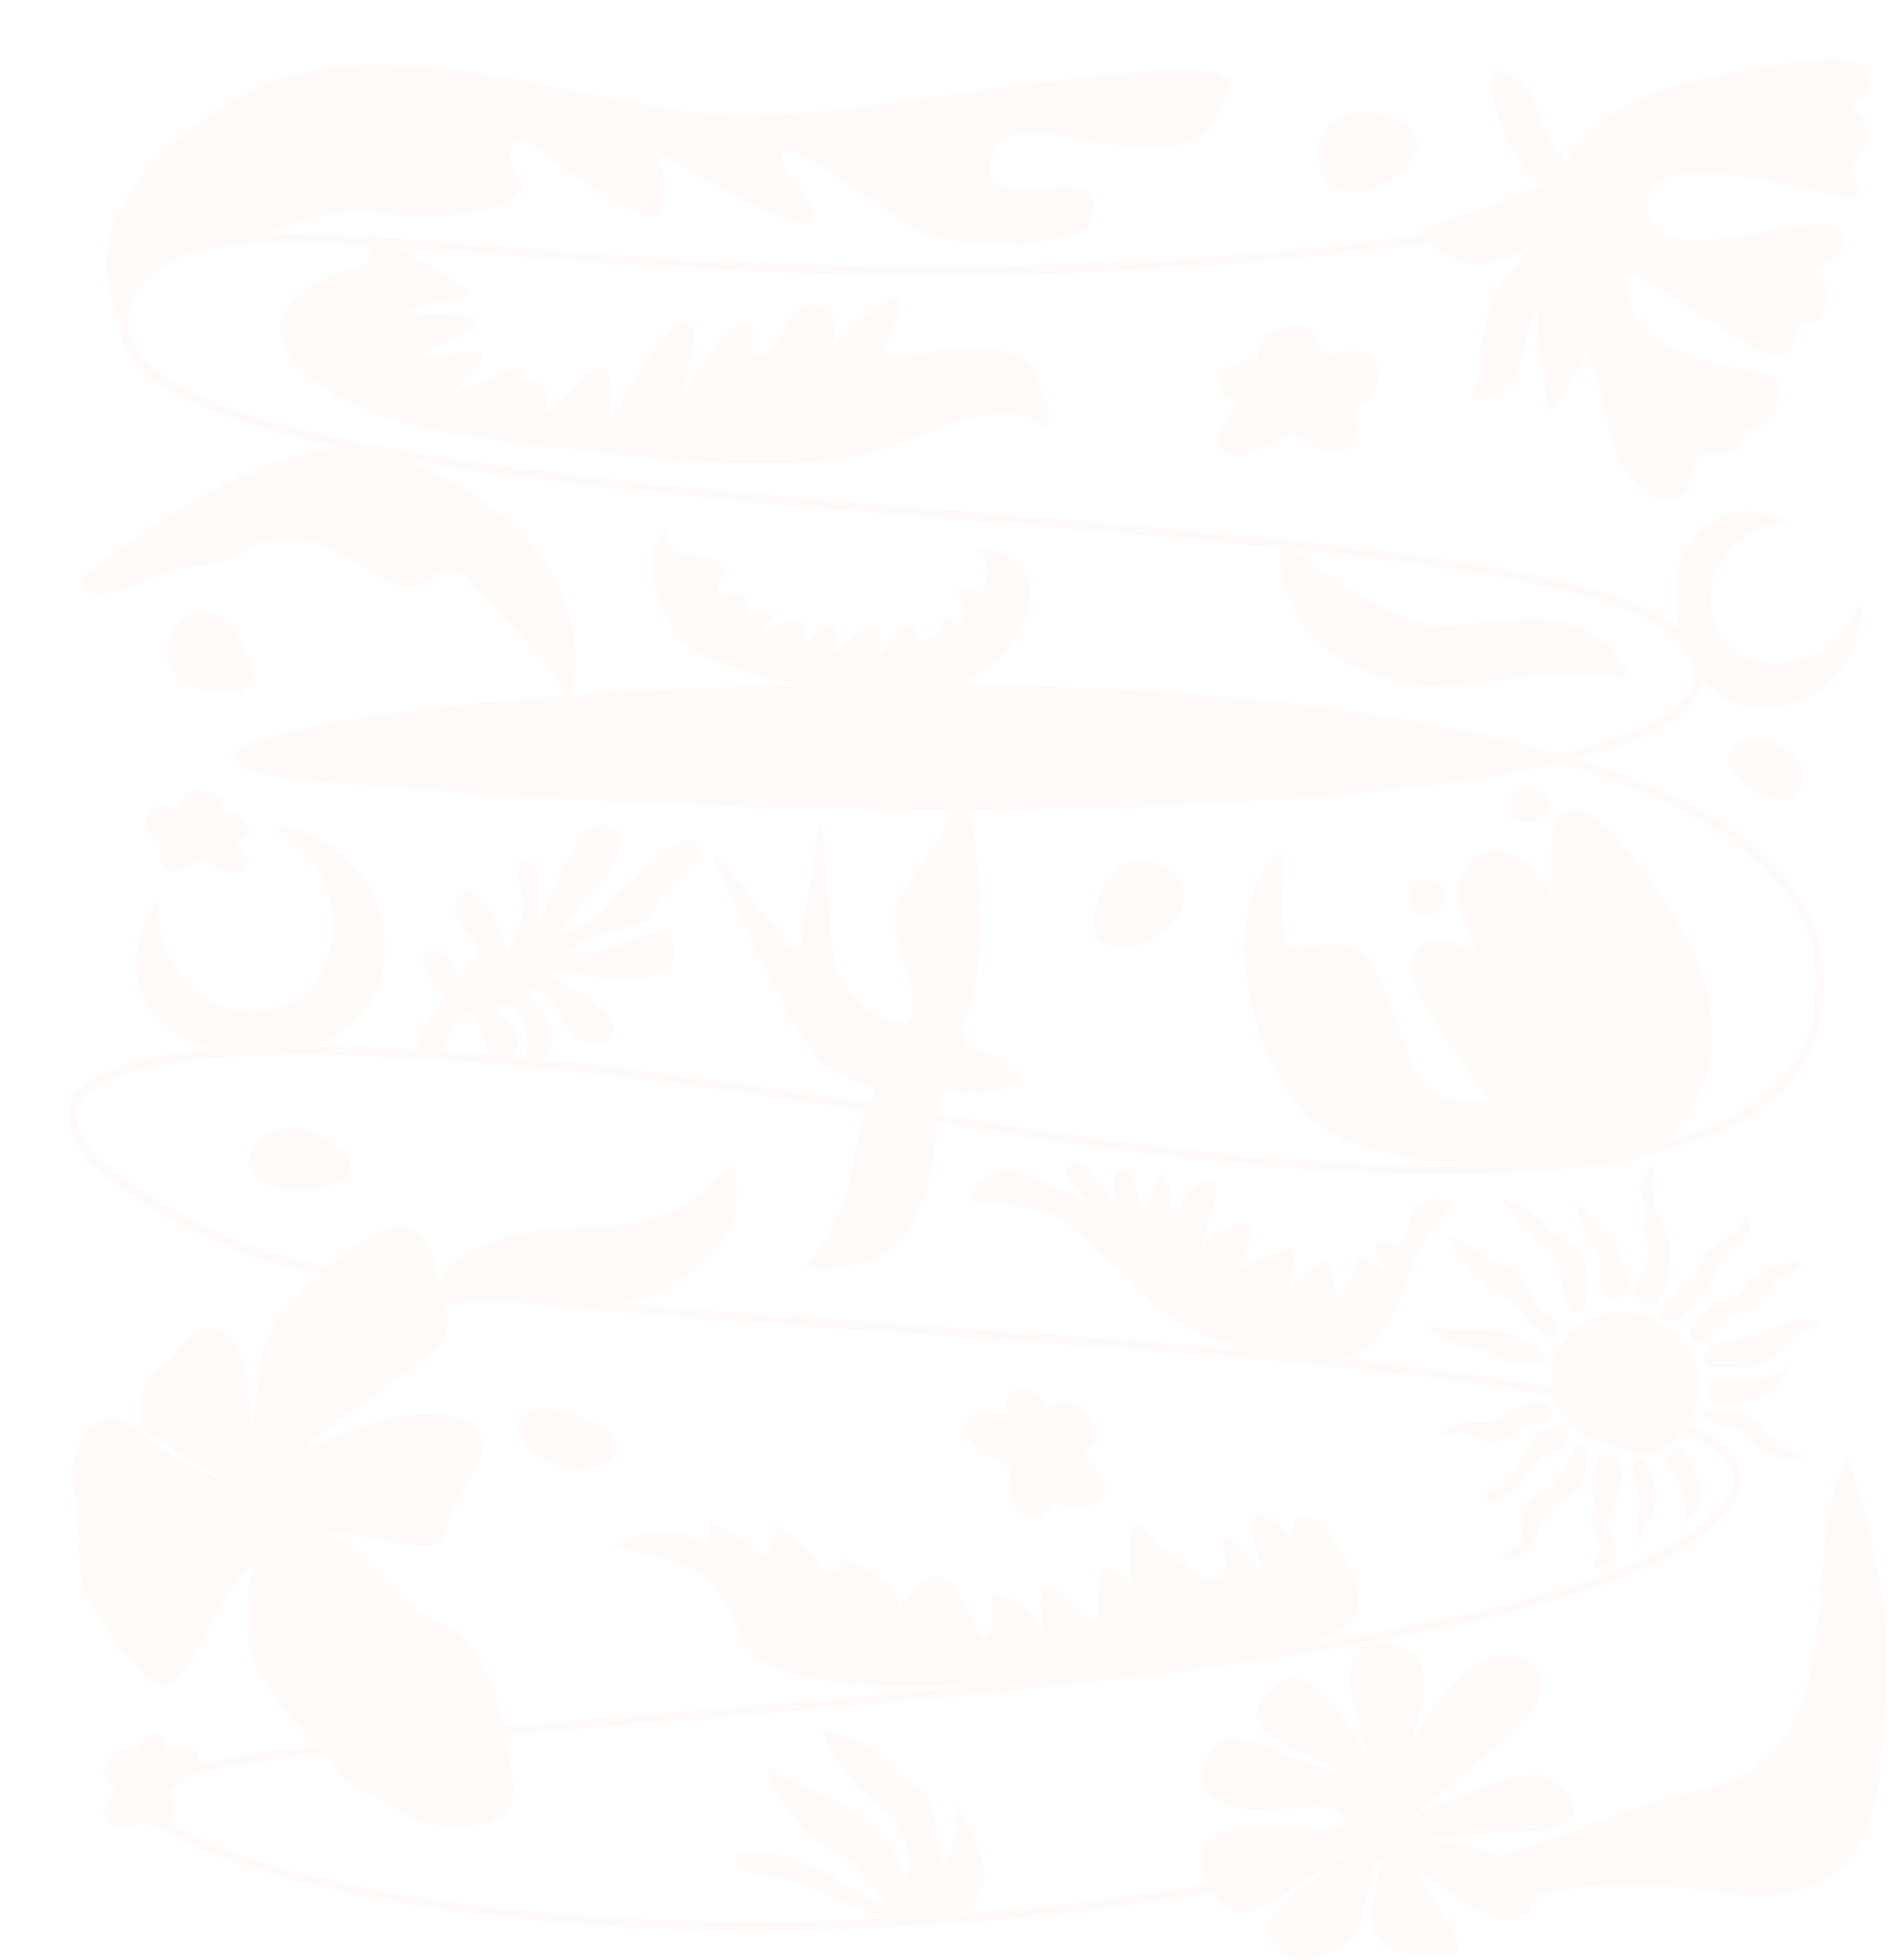 <?xml version="1.0" encoding="UTF-8"?> <svg xmlns="http://www.w3.org/2000/svg" width="933" height="963" viewBox="0 0 933 963" fill="none"><g opacity="0.15"><path d="M674.905 899.997C674.905 880.249 673.205 890.775 678.987 902.736C687.754 908.843 694.453 914.911 701.504 919.885C705.99 920.379 711.217 919.932 717.304 918.168C765.665 904.15 789.657 890.923 838.018 879.008C913.823 860.331 882.378 768.614 907.505 715.908C925.625 771.51 928.444 802.429 925.625 840.196C922.121 887.155 922.084 924.929 870.957 930.61C846.584 933.318 816.288 919.396 763.121 928.963C729.868 934.946 715.037 929.432 701.504 919.885C689.384 918.55 682.668 910.352 678.987 902.736C677.675 901.823 676.317 900.908 674.905 899.997Z" fill="#FDD5D0"></path><path d="M674.905 899.997C674.905 863.021 668.943 932.185 717.304 918.168C765.665 904.15 789.657 890.923 838.018 879.008C913.823 860.331 882.378 768.614 907.505 715.908C925.625 771.51 928.444 802.429 925.625 840.196C922.121 887.155 922.084 924.929 870.957 930.61C846.584 933.318 816.288 919.396 763.121 928.963C709.954 938.53 703.88 918.702 674.905 899.997Z" stroke="#FDD5D0" stroke-width="0.419"></path><path d="M917.168 65.931C917.686 70.541 915.744 74.004 913.607 76.857C913.072 77.57 912.526 78.244 912.004 78.888C911.482 79.532 910.982 80.148 910.543 80.741C909.668 81.922 909.016 83.034 908.915 84.135C908.813 85.241 909.266 86.22 909.908 87.141C910.229 87.603 910.602 88.053 910.98 88.5C911.36 88.948 911.746 89.393 912.102 89.847C912.815 90.758 913.392 91.69 913.535 92.725C913.677 93.753 913.395 94.907 912.341 96.268L912.34 96.268C912.232 96.409 912.036 96.529 911.734 96.617C911.433 96.705 911.042 96.758 910.562 96.777C909.603 96.814 908.314 96.712 906.739 96.5C903.588 96.075 899.318 95.208 894.314 94.127C884.308 91.965 871.375 88.952 858.629 86.935C845.887 84.918 833.313 83.891 824.027 85.715C819.383 86.626 815.546 88.254 812.924 90.839C810.297 93.429 808.902 96.969 809.119 101.673C809.336 106.396 810.891 109.905 813.466 112.447C816.039 114.987 819.621 116.552 823.871 117.414C832.367 119.137 843.589 118.06 854.94 116.287C866.305 114.512 877.79 112.04 886.866 110.956C891.402 110.414 895.32 110.221 898.304 110.633C901.295 111.045 903.305 112.057 904.098 113.882C905.731 117.641 905.624 120.482 904.589 122.688C903.551 124.901 901.568 126.501 899.403 127.752C897.234 129.005 894.91 129.892 893.182 130.705C892.325 131.109 891.608 131.497 891.146 131.904C890.914 132.108 890.738 132.323 890.644 132.556C890.549 132.793 890.541 133.041 890.633 133.297C890.803 133.767 891.104 134.226 891.48 134.693C891.856 135.16 892.314 135.644 892.803 136.159C893.783 137.193 894.897 138.368 895.79 139.858C897.568 142.826 898.484 147.072 895.592 153.962C894.07 157.584 890.614 158.137 887.499 158.586C885.956 158.808 884.485 159.006 883.427 159.568C882.893 159.851 882.458 160.23 882.169 160.755C881.881 161.28 881.745 161.94 881.792 162.775C882.011 166.673 881.254 169.362 879.846 171.108C878.439 172.852 876.364 173.679 873.899 173.812C868.959 174.081 862.502 171.565 856.934 168.186C854.156 166.489 849.307 163.265 843.542 159.455C837.78 155.646 831.105 151.253 824.679 147.22C818.255 143.187 812.076 139.512 807.307 137.141C804.923 135.956 802.884 135.093 801.34 134.676C800.568 134.467 799.911 134.367 799.391 134.398C798.872 134.429 798.466 134.594 798.237 134.94L798.216 134.971L798.214 135.009C797.727 147.183 802.068 156.022 808.881 162.558C815.69 169.09 824.964 173.318 834.34 176.291C843.717 179.265 853.212 180.989 860.466 182.503C864.096 183.26 867.159 183.964 869.372 184.745C870.478 185.135 871.364 185.542 871.999 185.979C872.636 186.418 873.003 186.876 873.107 187.363C874.016 191.64 873.837 196.755 872.278 201.024C870.768 205.158 867.97 208.482 863.627 209.507L863.202 209.599C858.481 210.514 857.093 213.906 855.398 216.936C854.547 218.456 853.621 219.887 852.169 220.915C850.721 221.941 848.735 222.577 845.746 222.473C842.726 222.368 840.361 222.418 838.497 222.699C836.632 222.98 835.257 223.493 834.228 224.321C833.197 225.151 832.526 226.285 832.047 227.783C831.629 229.091 831.355 230.682 831.117 232.6L831.018 233.443C830.512 237.998 827.348 242.859 822.541 244.658C817.899 246.395 811.677 245.291 804.78 238.188L804.11 237.482C794.038 226.617 791.964 215.875 789.131 202.994C786.297 190.109 782.706 175.109 769.576 155.787C756.488 136.526 754.421 111.325 764.578 89.032C774.734 66.742 797.118 47.348 832.948 39.72C868.818 32.083 889.163 28.887 900.936 28.941C906.822 28.968 910.545 29.808 912.991 31.296C915.429 32.779 916.616 34.918 917.406 37.592C918.195 40.266 918.151 42.234 917.651 43.737C917.151 45.24 916.188 46.296 915.106 47.136C914.565 47.556 913.995 47.923 913.439 48.263C912.886 48.602 912.34 48.92 911.86 49.238C910.907 49.871 910.151 50.543 910.052 51.496C909.956 52.428 910.31 53.221 910.887 54.022C911.458 54.815 912.274 55.647 913.111 56.632C914.793 58.613 916.647 61.305 917.168 65.931Z" fill="#FDD5D0" stroke="#FDD5D0" stroke-width="0.27"></path><path d="M190.698 778.324C171.918 757.429 160.842 752.42 157.651 752.527C162.696 749.588 198.394 760.016 209.975 759.276C221.556 758.536 218.575 748.26 223.157 738.082C227.74 727.905 241.477 715.398 235.18 703.299C228.883 691.2 189.724 690.297 148.241 714.461C153.853 702.183 200.707 675.64 213.557 662.899C226.406 650.158 214.041 634.086 214.558 628.529C215.075 622.973 210.884 602.89 195.754 602.694C180.623 602.498 141.655 638.713 134.362 651.971C127.069 665.229 128.789 678.492 123.216 705.013C123.646 688.996 120.816 658.36 107.743 653.963C94.67 649.565 90.74 660.864 82.517 668.658C74.293 676.451 68.078 683.826 69.052 694.52C70.026 705.215 79.458 707.229 83.426 710.173C86.6 712.529 103.514 722.747 111.575 727.562C105.209 726.515 87.613 720.197 68.16 703.299C43.842 682.177 32.005 719.855 36.294 732.373C40.582 744.891 37.769 764.549 40.61 777.16C43.451 789.77 59.55 809.673 72.057 823.41C84.564 837.147 94.197 815.018 102.518 799.659C110.84 784.3 112.244 778.977 125.42 766.797C122.754 775.108 118.862 800.649 125.11 816.53C131.358 832.412 149.515 848.113 163.186 866.427C176.858 884.741 184.053 879.049 196.935 889.563C209.818 900.078 237.324 898.32 246.527 892.208C255.731 886.096 250.794 863.445 248.508 859.521C246.223 855.597 248.568 837.713 235.18 814.729C221.791 791.745 214.172 804.443 190.698 778.324Z" fill="#FDD5D0" stroke="#FDD5D0" stroke-width="0.419"></path><path d="M144.124 738.537C145.895 731.603 138.96 729.095 129.37 729.095H128.338C120.075 729.095 113.584 735.586 118.157 738.537C122.731 741.488 124.354 748.57 130.403 749.16C136.452 749.75 142.354 745.471 144.124 738.537Z" fill="#FDD5D0" stroke="#FDD5D0" stroke-width="0.419"></path><path d="M766.122 372.571C647.99 400.252 395.749 402.8 157.196 381.689C-30.756 365.056 508.932 297.67 766.122 372.571Z" fill="#FDD5D0"></path><path d="M776.703 105.915C329.783 183.08 79.271 61.529 61.425 153.312C39.116 268.04 745.602 237.8 822.681 310.475C908.63 391.512 517.316 413.558 157.196 381.689C-88.427 359.953 908.63 251.539 893.896 487.283C891.839 520.194 882.109 619.889 471.521 551.13C-41.714 465.182 -16.458 557.085 118.648 612.717C253.754 668.348 976.14 643.323 834.96 752.495C819.718 764.282 796.074 774.404 766.392 783.163C536.14 851.101 26.347 843.573 72.991 889.671C119.634 935.77 392.766 980.822 695.194 907.259" stroke="#FDD5D0" stroke-width="4.19"></path><path d="M699.606 463.766C683.216 476.004 707.483 505.543 729.903 537.631C786.936 619.262 877.388 542.647 824.939 454.791C789.271 395.045 754.209 369.253 763.755 443.788C742.293 395.937 694.343 420.827 729.903 473.333C724.207 465.854 706.673 458.489 699.606 463.766Z" fill="#FDD5D0" stroke="#FDD5D0" stroke-width="0.419"></path><path d="M709.898 439.032C709.506 435.304 704.174 433.389 701.557 432.898C695.914 432.898 693.215 435.352 693.461 441.731C693.706 448.11 697.877 449.091 701.557 448.846C705.237 448.6 710.389 443.694 709.898 439.032Z" fill="#FDD5D0" stroke="#FDD5D0" stroke-width="0.838"></path><path d="M760.158 394.762C760.158 387.698 753.42 388.189 750.803 387.698C745.16 387.698 742.461 390.152 742.707 396.531C742.952 402.91 747.123 403.891 750.803 403.646C754.483 403.4 760.158 401.294 760.158 394.762Z" fill="#FDD5D0" stroke="#FDD5D0" stroke-width="0.838"></path><path d="M100.627 388.814C91.53 386.817 89.811 392.789 90.088 396.024C89.598 400.348 71.784 390.213 71.784 403.235C71.784 410.446 75.858 410.85 79.74 415.565C77.522 420.279 78.509 426.253 83.501 427.64C88.493 429.027 98.777 421.44 98.777 421.44C98.777 421.44 115.048 432.355 119.763 427.64C124.477 422.925 118.322 416.989 114.994 412.274C126.787 409.747 120.228 397.528 108.669 399.63C109.779 396.856 109.723 390.81 100.627 388.814Z" fill="#FDD5D0" stroke="#FDD5D0" stroke-width="0.419"></path><path d="M631.651 160.981C645.866 157.861 648.553 167.192 648.12 172.248C648.886 179.006 676.723 163.168 676.723 183.516C676.723 194.784 670.358 195.416 664.29 202.784C667.757 210.151 666.215 219.487 658.414 221.653C650.613 223.82 634.541 211.965 634.541 211.965C634.541 211.965 609.116 229.021 601.748 221.653C594.381 214.286 603.999 205.009 609.2 197.642C590.772 193.693 601.022 174.598 619.083 177.882C617.35 173.549 617.437 164.101 631.651 160.981Z" fill="#FDD5D0" stroke="#FDD5D0" stroke-width="0.419"></path><path d="M633.227 185.742C630.536 186.639 625.191 183.873 622.855 182.378C624.631 184.434 628.237 189.162 628.461 191.628C628.686 194.095 624.818 198.075 622.855 199.757C624.631 198.449 629.19 196.281 633.227 198.075C637.263 199.869 639.954 204.615 640.795 206.764C640.328 204.148 640.066 198.299 642.757 195.833C646.12 192.749 645.56 193.03 652.287 193.31C649.484 193.03 644.158 191.068 642.757 188.545C641.355 186.022 641.355 185.742 642.757 178.454L642.757 178.454C640.514 180.697 636.59 184.621 633.227 185.742Z" fill="#FDD5D0" stroke="#FDD5D0" stroke-width="0.419"></path><path d="M533.356 694.493C542.308 703.617 536.616 709.97 532.651 712.005C527.978 715.727 552.75 729.06 537.604 738.55C529.217 743.805 525.778 739.363 517.465 738.283C513.599 744.3 505.931 747.506 500.679 742.71C495.428 737.915 496.756 720.423 496.756 720.423C496.756 720.423 472.203 709.453 474.25 700.534C476.298 691.614 487.689 694.446 495.598 694.881C489.942 679.323 508.935 678.046 514.915 693.021C517.332 689.71 524.404 685.368 533.356 694.493Z" fill="#FDD5D0" stroke="#FDD5D0" stroke-width="0.419"></path><path d="M515.659 707.214C513.736 705.629 513.302 700.362 513.325 697.926C512.623 700.206 510.787 705.095 509.055 706.413C507.324 707.73 502.557 706.707 500.39 706.031C502.192 706.743 505.932 709.125 506.479 712.966C507.027 716.807 504.749 721.024 503.541 722.652C505.271 721.084 509.502 718.161 512.593 719.014C516.457 720.079 515.987 719.793 518.916 724.931C517.817 722.714 516.794 717.835 518.017 715.615C519.241 713.395 519.45 713.264 525.528 710.908C522.813 710.285 518.062 709.195 515.659 707.214Z" fill="#FDD5D0" stroke="#FDD5D0" stroke-width="0.419"></path><path d="M100.879 407.028C101.74 408.773 105.668 410.044 107.524 410.462C105.665 410.588 101.619 411.111 100.308 412.192C98.997 413.273 98.922 417.08 99.049 418.848C98.83 417.351 97.687 414.082 94.864 412.979C92.042 411.877 88.428 412.855 86.975 413.482C88.476 412.447 91.454 409.752 91.359 407.25C91.239 404.121 91.373 404.53 87.99 401.385C89.48 402.616 93.006 404.267 94.913 403.733C96.819 403.199 96.956 403.063 99.834 398.863L99.834 398.863C99.822 401.039 99.802 404.846 100.879 407.028Z" fill="#FDD5D0" stroke="#FDD5D0" stroke-width="0.419"></path><path d="M54.022 864.626C48.626 872.216 53.449 876.135 56.535 877.146C60.322 879.289 44.026 891.717 56.009 896.812C62.645 899.633 64.611 896.043 70.469 894.314C73.939 898.201 79.823 899.63 83.053 895.578C86.282 891.527 83.324 879.094 83.324 879.094C83.324 879.094 99.735 868.391 97.241 862.207C94.747 856.024 86.875 859.365 81.234 860.583C83.523 848.742 69.711 849.997 67.123 861.457C65.005 859.351 59.419 857.036 54.022 864.626Z" fill="#FDD5D0" stroke="#FDD5D0" stroke-width="0.419"></path><path d="M70.882 871.52C72.825 871.41 75.532 868.293 76.642 866.748C76.031 868.508 74.929 872.436 75.411 874.066C75.893 875.695 79.367 877.253 81.044 877.829C79.581 877.444 76.125 877.217 74.006 879.383C71.886 881.549 71.373 885.257 71.381 886.841C71.016 885.054 69.702 881.259 67.361 880.367C64.436 879.254 64.864 879.29 60.646 881.173C62.362 880.284 65.261 877.684 65.515 875.721C65.77 873.757 65.699 873.579 62.959 869.287L62.959 869.287C64.957 870.149 68.453 871.657 70.882 871.52Z" fill="#FDD5D0" stroke="#FDD5D0" stroke-width="0.419"></path><path d="M799.906 99.922C798.975 81.481 781.088 80.364 772.26 82.11C767.614 78.127 757.698 66.956 755.202 54.141C752.707 41.326 740.028 35.472 734.001 34.147C733.209 38.481 733.325 51.086 740.121 66.836C748.616 86.524 761.554 92.917 757.654 92.205C753.754 91.492 735.01 102.175 720.941 105.65C709.685 108.431 700.88 112.51 697.884 114.202C699.261 116.468 704.993 122.352 716.904 127.751C728.814 133.151 745.63 124.938 752.549 120.156C750.872 123.208 746.039 130.789 740.124 136.695C732.73 144.076 729.643 160.977 728.1 169.427C726.556 177.878 729.981 181.19 723.35 195.429C733.101 197.209 733.282 192.541 739.726 190.359C746.17 188.177 747.9 167.67 756.075 144.982C752.931 158.514 760.826 188.839 760.402 202.196C764.777 200.308 769.039 191.683 776.202 178.213C783.364 164.744 776.87 156.169 779.369 135.13C795.857 136.799 801.069 122.973 799.906 99.922Z" fill="#FDD5D0" stroke="#FDD5D0" stroke-width="0.419"></path><path d="M130.048 41.902C90.443 59.599 33.692 106.169 58.4 154.366C77.755 122.487 103.995 119.072 115.326 119.072C129.226 119.072 150.612 99.884 189.475 104.786C228.339 109.687 264.821 98.294 255.185 87.278C245.548 76.262 251.898 67.466 256.488 67.772C261.077 68.079 322.111 120.561 325.632 102.356C328.449 87.793 322.78 76.043 319.593 71.988C346.159 88.361 399.246 118.338 399.064 107.262C398.836 93.417 384.227 87.831 383.846 76.281C383.465 64.73 426.296 96.404 446.106 110.405C465.916 124.405 529.509 120.795 534.568 110.405C553.271 71.988 474.072 112.949 487.411 76.281C500.751 39.612 591.314 110.405 604.149 39.135C579.501 22.44 415.037 60.941 355.954 56.994C296.871 53.047 191.221 14.57 130.048 41.902Z" fill="#FDD5D0" stroke="#FDD5D0" stroke-width="0.419"></path><path d="M639.158 544.034C667.525 578.165 757.961 574.221 798.162 569.955C810.476 553.555 760.043 557.577 745.42 547.782C730.798 537.988 718.361 543.768 705.32 537.395C692.279 531.021 689.928 508.161 677.23 481.194C664.531 454.226 647.779 467.087 637.673 465.954C627.566 464.822 629.392 451.629 629.931 419.189C605.292 431.905 603.7 501.37 639.158 544.034Z" fill="#FDD5D0" stroke="#FDD5D0" stroke-width="0.419"></path><path d="M187.576 222.123C145.048 209.436 72.222 257.927 41.125 283.758C39.964 304.233 79.45 277.848 97.05 277.897C114.65 277.946 121.798 266.241 136.185 264.318C150.572 262.396 162.06 268.349 187.576 283.758C213.092 299.167 215.15 266.883 232.087 286.29C245.083 301.183 261.852 314.061 279.382 341.362C295.062 283.758 240.736 237.983 187.576 222.123Z" fill="#FDD5D0" stroke="#FDD5D0" stroke-width="0.419"></path><path d="M841.516 304.298C834.514 282.417 853.285 256.777 878.639 256.777C843.631 239.273 816.281 267.717 825.033 307.101C833.785 346.486 861.259 353.478 886.297 343.204C908.21 334.212 916.2 306.372 913.648 297.255C911.095 301.996 904.98 315.032 895.049 320.229C878.639 328.817 850.268 331.648 841.516 304.298Z" fill="#FDD5D0" stroke="#FDD5D0" stroke-width="0.419"></path><path d="M130.119 496.905C101.682 501.5 73.396 473.437 78.131 442.001C49.89 482.139 80.05 521.362 130.517 517.866C180.984 514.369 194.786 481.609 186.722 448.646C179.665 419.797 146.638 404.691 134.858 406.153C140.259 410.203 155.281 420.22 159.871 433.504C167.454 455.454 165.666 491.161 130.119 496.905Z" fill="#FDD5D0" stroke="#FDD5D0" stroke-width="0.419"></path><path d="M728.889 816.097C711.555 824.186 693.176 853.82 690.768 867.783C694.139 845.153 714.49 807.286 677.768 807.286C652.074 807.286 667.944 849.486 675.647 867.783C661.203 848.523 643.469 808.268 622.769 831.815C603.221 854.05 645.989 858.635 660.434 872.117C637.323 869.228 594.417 833.718 591.099 872.117C590.353 880.752 602.529 889.292 618.418 889.292C634.308 889.292 660.434 882.229 660.434 895.229C660.434 908.228 591.099 884.815 591.099 912.563C591.099 923.845 598.449 939.405 611.449 939.405C621.849 939.405 646.387 918.443 646.387 918.443C646.387 918.443 665.057 905.629 660.434 912.563C654.656 921.23 614.211 936.734 625.767 954.068C637.322 971.402 655.087 957.993 660.434 954.068C675.647 942.899 671.99 903.896 677.768 912.563C683.546 921.23 654.089 958.336 700.88 960.614C724.936 961.785 714.952 953.817 707.528 939.405C700.104 924.994 694.139 917.859 690.768 912.563C700.398 921.711 731.347 945.21 742.903 942.899C757.348 940.01 761.681 923.28 742.903 914.613C727.88 907.679 705.695 903.896 700.88 903.896C714.843 901.007 747.042 899.227 755.131 899.227C784.828 899.227 772.6 872.117 752.881 872.117C742.227 872.117 708.584 884.154 690.768 895.229C700.398 885.599 739.699 855.65 751.255 841.782C765.699 824.449 750.557 805.985 728.889 816.097Z" fill="#FDD5D0" stroke="#FDD5D0" stroke-width="0.419"></path><path d="M677.174 887.639C674.487 887.295 671.036 882.701 669.647 880.446C670.322 882.95 671.464 888.513 670.635 890.728C669.805 892.942 664.827 894.763 662.442 895.396C664.512 895.007 669.333 895.032 672.061 898.249C674.79 901.466 675.137 906.664 674.97 908.862C675.652 906.417 677.852 901.277 681.189 900.271C685.361 899.013 684.763 899.022 690.434 902.052C688.138 900.648 684.37 896.753 684.211 894.001C684.051 891.25 684.167 891.009 688.394 885.321C685.535 886.32 680.532 888.069 677.174 887.639Z" fill="#FDD5D0" stroke="#FDD5D0" stroke-width="0.419"></path><path d="M470.791 393.966C471.309 391.997 474.087 391.961 474.654 393.918C476.963 401.915 478.812 414.8 480.032 427.294C481.252 439.786 481.84 451.864 481.633 458.242C481.102 474.118 478.386 488.282 473.815 503.5C473.366 504.989 472.977 506.625 472.938 508.207C472.898 509.791 473.21 511.337 474.179 512.628L474.179 512.629C474.637 513.237 475.176 513.896 475.797 514.42C476.418 514.944 477.135 515.345 477.953 515.411C484.023 515.896 487.462 517.952 490.767 520.547C494.013 523.095 497.159 526.192 502.512 528.798C497.855 532.118 493.908 534.237 490.079 535.431C486.175 536.648 482.385 536.908 478.082 536.492C476.565 536.345 474.974 536.045 473.365 535.792C471.764 535.54 470.15 535.338 468.618 535.397C467.083 535.456 465.619 535.777 464.321 536.583C463.02 537.391 461.902 538.673 461.045 540.623C459.923 543.175 459.944 546.057 459.852 548.78C459.049 572.025 455.065 598.156 437.565 613.326C433.222 617.091 426.592 619.586 419.598 621.16C412.61 622.733 405.285 623.382 399.577 623.472C397.845 623.498 396.862 621.473 397.953 620.127L397.953 620.126C407.77 607.978 414.756 593.557 418.191 578.323C418.942 574.993 419.552 571.567 420.161 568.134C420.769 564.7 421.376 561.258 422.117 557.888C423.6 551.147 425.621 544.708 429.27 539.22C430.78 536.948 429.647 533.866 427.038 533.077L427.037 533.077C423.427 531.987 418.858 530.446 414.539 528.488C410.215 526.529 406.162 524.161 403.566 521.427C396.968 514.472 391.926 504.988 387.108 496.645C381.018 486.107 359.595 441.275 351.053 421.312L351.053 421.311L351.017 421.201C350.893 420.657 351.619 420.26 352.004 420.742C367.761 440.423 373.361 447.395 383.184 459.977L387.694 465.766C387.902 466.033 388.215 466.3 388.55 466.517C388.885 466.734 389.258 466.913 389.592 466.989L389.593 466.989C390.356 467.16 391.018 467.069 391.586 466.785C392.149 466.503 392.604 466.038 392.968 465.481C393.693 464.372 394.086 462.863 394.271 461.566L402.253 406.21C402.381 405.314 403.654 405.317 403.81 406.169L403.822 406.254C404.72 416.178 405.507 431.58 406.694 445.871C407.287 453.007 407.98 459.857 408.833 465.582C409.686 471.299 410.703 475.92 411.956 478.582C417.715 490.822 428.867 501.277 442.342 502.929L442.343 502.929C443.366 503.051 444.49 503.131 445.493 502.696C446.533 502.25 447.209 501.387 447.655 500.387C448.045 499.512 448.266 498.52 448.401 497.577L448.453 497.176C449.4 489.424 447.031 481.391 444.546 473.397C442.056 465.384 439.45 457.409 439.854 449.708C440.107 444.85 442.493 440.278 445.451 435.835C446.93 433.615 448.545 431.436 450.102 429.271C451.657 427.108 453.154 424.961 454.387 422.816C457.13 418.035 460.532 413.429 463.61 408.697C466.585 404.124 469.248 399.449 470.659 394.451L470.791 393.966Z" fill="#FDD5D0" stroke="#FDD5D0" stroke-width="0.419"></path><path d="M228.79 141.437C222.509 137.461 193.659 121.601 183.911 114.681C180.867 115.533 187.231 129.094 175.914 131.712C108.561 147.298 134.023 201.631 236.334 215.01C338.646 228.388 407.206 234.358 449.255 215.01C481.745 200.06 504.654 200.813 509.892 207.367C513.795 210.892 519.319 211.873 510.19 187.597C498.777 157.252 445.038 178.859 436.763 175.343C428.487 171.827 447.798 149.651 440.577 147.298C434.8 145.415 416.028 162.92 407.365 171.908C410.322 165.976 413.25 153.344 401.307 150.272C386.379 146.431 386.036 171.199 374.541 174.417C363.047 177.635 375.668 165.47 366.148 160.115C358.533 155.831 340.78 184.96 332.855 200.06C335.163 189.206 349.333 150.272 332.855 160.115C324.657 165.012 304.512 197.787 298.372 209.714C299.797 201.781 302.145 178.533 294.031 180.805C283.889 183.644 273.845 201.817 269.789 202.952C265.732 204.088 271.682 191.485 265.813 188.754C259.945 186.022 252.399 190.322 256.294 183.398C260.188 176.475 245.365 184.452 228.79 191.28C212.216 198.108 233.571 182.717 236.334 177.034C241.556 166.293 206.42 180.773 208.286 174.417C210.152 168.062 235.164 165.076 233.271 158.315C231.378 151.553 195.891 157.472 202.039 152.105C208.188 146.738 238.488 147.574 228.79 141.437Z" fill="#FDD5D0" stroke="#FDD5D0" stroke-width="0.419"></path><path d="M706.841 307.648C687.712 307.648 647.138 280.184 629.227 265.855C629.227 299.29 643.228 320.175 679.66 332.723C716.092 345.271 747.319 324.453 801.172 332.723C778.546 291.144 741.579 307.648 706.841 307.648Z" fill="#FDD5D0" stroke="#FDD5D0" stroke-width="0.419"></path><path d="M291.964 602.961C330.621 602.961 347.701 585.762 360.363 571.613C364.938 598.91 359.971 610.12 330.621 630.879C301.271 651.639 250.442 629.989 207.606 644.11C220.389 607.068 263.208 602.961 291.964 602.961Z" fill="#FDD5D0" stroke="#FDD5D0" stroke-width="0.419"></path><path d="M335.756 272.151C326.888 271.699 327.125 263.536 328.352 259.51C311.979 272.473 324.51 302.064 335.756 314.517C347.003 326.97 377.061 334.04 419.64 340.806C462.218 347.573 493.876 331.298 504.225 301.166C514.574 271.034 473.225 266.886 480.714 270.333C488.203 273.78 484.898 293.541 481.937 291.474C478.976 289.407 466.822 287.255 471.901 292.879C476.98 298.503 472.496 311.305 471.084 308.933C469.672 306.562 463.504 299.733 463.212 305.467C462.92 311.201 458.139 314.79 452.787 314.517C447.436 314.245 452.127 304.902 445.473 307.63C438.819 310.357 437.627 318.727 432.884 321.552C428.141 324.376 436.182 309.456 427.773 309.028C419.363 308.6 408.186 324.893 408.323 322.218C408.459 319.542 413.591 309.072 409.043 308.074C404.495 307.076 391.523 320.979 394.05 316.509C396.577 312.039 396.791 307.834 392.34 304.925C387.89 302.015 374.957 315.154 374.426 310.528C373.895 305.902 383.931 304.496 378.735 301.166C373.539 297.836 361.585 306.808 364.818 303.523C368.051 300.239 366.912 292.516 362.325 292.282C357.738 292.049 354.543 294.569 352.768 291.796C350.993 289.023 353.423 286.464 355.205 281.572C356.987 276.681 346.841 272.715 335.756 272.151Z" fill="#FDD5D0" stroke="#FDD5D0" stroke-width="0.419"></path><path d="M664.931 794.078C653.97 811.891 585.066 822.773 534.544 824.821C484.021 826.869 376.657 837.449 364.558 804.611C348.699 761.566 332.647 769.787 303.223 759.222C318.725 751.077 332.194 749.863 347.516 759.613C349.211 758.179 351.585 754.135 347.516 749.44C342.429 743.571 367.08 756.092 371.384 763.135C375.688 770.178 384.688 752.962 380.775 749.44C376.862 745.919 399.556 761.961 402.686 769.787C405.817 777.612 413.642 770.178 414.034 766.656C414.425 763.135 438.684 777.612 440.641 785.438C442.597 793.264 442.206 786.221 455.118 776.438C468.03 766.656 478.204 801.48 482.508 804.611C486.812 807.741 489.551 792.09 487.594 785.438C485.638 778.786 504.42 787.786 510.68 800.307C516.941 812.828 508.332 785.047 513.81 780.743C519.288 776.438 531.418 795.22 536.505 796.394C541.591 797.568 539.635 778.395 540.417 772.526C541.2 766.656 555.677 776.047 556.46 780.743C557.243 785.438 553.33 758.44 556.46 751.397C559.59 744.353 565.311 756.165 568.981 759.222C613.601 796.394 601.08 761.117 601.08 755.67C601.08 750.953 616.923 767.924 622.696 777.132C619.937 770.161 615.542 757.227 615.542 749.44C615.542 736.919 627.107 749.049 633.367 754.135C639.628 759.222 631.693 755.137 637.562 745.355C642.665 736.85 675.893 776.266 664.931 794.078Z" fill="#FDD5D0"></path><path d="M664.931 794.079C653.97 811.891 585.066 822.773 534.544 824.821C484.021 826.869 376.657 837.449 364.558 804.611C348.699 761.566 332.647 769.787 303.223 759.222C318.725 751.077 332.194 749.863 347.516 759.613C349.211 758.179 351.585 754.135 347.516 749.44C342.429 743.571 367.08 756.092 371.384 763.135C375.688 770.178 384.688 752.962 380.775 749.44C376.862 745.919 399.556 761.961 402.686 769.787C405.817 777.612 413.642 770.178 414.034 766.656C414.425 763.135 438.684 777.612 440.641 785.438C442.597 793.264 442.206 786.221 455.118 776.438C468.03 766.656 478.204 801.48 482.508 804.611C486.812 807.741 489.551 792.09 487.594 785.438C485.638 778.786 504.42 787.786 510.68 800.307C516.941 812.828 508.332 785.047 513.81 780.743C519.288 776.438 531.418 795.22 536.505 796.394C541.591 797.568 539.635 778.395 540.417 772.526C541.2 766.656 555.677 776.047 556.46 780.743C557.243 785.438 553.33 758.44 556.46 751.397C559.59 744.353 565.311 756.165 568.981 759.222C613.601 796.394 601.08 761.117 601.08 755.67C601.08 750.223 622.209 773.7 624.557 780.743C626.905 787.786 615.542 761.961 615.542 749.44C615.542 736.919 627.107 749.049 633.367 754.135C639.628 759.222 631.693 755.137 637.562 745.355C642.665 736.85 675.893 776.266 664.931 794.079Z" stroke="#FDD5D0" stroke-width="0.419"></path><path d="M818.069 630.549C815.666 640.19 810.421 641.446 808.099 640.869C796.608 634.153 813.8 620.987 809.531 611.425C805.262 601.864 810.833 595.308 806.608 586.521C804.426 581.982 810.475 574.303 812.238 571.811C811.27 577.761 810.636 591.654 815.841 599.629C822.347 609.599 821.073 618.498 818.069 630.549Z" fill="#FDD5D0"></path><path d="M850.215 607.624C852.819 606.526 856.489 600.252 857.999 597.252C865.573 607.069 845.637 613.725 844.414 619.166C843.192 624.607 839.02 633.555 833.526 639.605C828.032 645.655 822.741 651.858 816.843 647.432C810.946 643.006 830.222 634.265 835.158 623.028C840.094 611.791 846.96 608.996 850.215 607.624Z" fill="#FDD5D0"></path><path d="M858.141 631.375C863.188 623.972 875.299 620.938 880.723 620.346C886.669 619.201 881.587 623.855 875.84 626.854C870.092 629.852 863.019 643.937 857.934 643.935C852.849 643.934 845.321 648.457 842.879 651.711C840.437 654.965 832.756 662.235 830.672 657.81C828.589 653.385 832.302 650.132 838.61 643.421C844.918 636.71 851.833 640.628 858.141 631.375Z" fill="#FDD5D0"></path><path d="M845.825 660.071C837.127 662.533 837.288 667.642 838.456 669.889C842.183 672.686 843.322 670.183 854.523 671.395C865.723 672.606 872.017 665.339 878.446 659.329C884.875 653.318 887.312 653.266 894.962 650.742C887.598 645.215 873.834 652.053 867.103 654.631C860.372 657.209 856.697 656.994 845.825 660.071Z" fill="#FDD5D0"></path><path d="M861.729 687.355C868.726 687.234 876.616 676.465 879.687 671.095C878.305 672.936 869.098 677.537 864.034 678.533C858.97 679.528 847.616 676.763 843.012 679.063C838.408 681.364 836.643 684.355 842.089 687.963C847.535 691.57 852.983 687.506 861.729 687.355Z" fill="#FDD5D0"></path><path d="M857.968 695.563C850.591 692.334 843.059 694.766 837.944 693.485C835.95 693.587 835.671 695.844 842.089 698.289C848.506 700.735 851.869 701.041 857.812 704.079C863.754 707.117 860.336 710.246 872.534 715.083C882.291 718.952 881.866 716.512 885.949 715.083C882.037 713.905 877.325 712.561 874.38 710.35C870.698 707.587 862.55 697.568 857.968 695.563Z" fill="#FDD5D0"></path><path d="M826.538 712.011C828.947 714.848 833.325 724.82 833.325 724.82C833.325 724.82 834.303 725.651 835.763 735.316C836.86 742.576 828.703 745.626 826.594 748.176C826.575 748.2 826.557 748.223 826.538 748.245C826.556 748.222 826.575 748.199 826.594 748.176C828.51 745.741 830.129 737.503 826.538 730.323C822.912 723.074 817.843 720.918 820.35 715.083C822.355 710.415 825.311 711.09 826.538 712.011Z" fill="#FDD5D0"></path><path d="M810.737 745.372C816.562 732.635 810.412 721.244 806.608 717.141C801.213 717.28 802.375 722.782 804.278 727.297C806.181 731.812 805.966 744.437 804.871 748.245C803.777 752.054 802.504 762.563 803.535 759.148C804.566 755.733 803.457 761.294 810.737 745.372Z" fill="#FDD5D0"></path><path d="M796.148 726.266C797.969 717.403 792.219 714.793 789.117 714.596C776.702 718.507 785.669 740.228 783.552 743.049C781.436 745.87 782.581 752.682 785.93 757.621C789.279 762.559 782.355 764.514 783.552 770.263C789.117 767.626 792.628 767.497 793.546 763.336C794.464 759.175 787.449 751.485 790.66 743.974C793.871 736.463 793.871 737.345 796.148 726.266Z" fill="#FDD5D0"></path><path d="M808.099 640.869C810.421 641.446 815.666 640.19 818.069 630.549C821.073 618.498 822.347 609.599 815.841 599.629C810.636 591.654 811.27 577.761 812.238 571.811C810.475 574.303 804.426 581.982 806.608 586.521C810.833 595.308 805.262 601.864 809.531 611.425C813.8 620.987 796.608 634.153 808.099 640.869ZM857.999 597.252C856.489 600.252 852.819 606.526 850.215 607.624C846.96 608.996 840.094 611.791 835.158 623.028C830.222 634.265 810.946 643.006 816.843 647.432C822.741 651.858 828.032 645.655 833.526 639.605C839.02 633.555 843.192 624.607 844.414 619.166C845.636 613.725 865.573 607.069 857.999 597.252ZM880.723 620.346C875.299 620.938 863.188 623.972 858.141 631.375C851.833 640.628 844.918 636.71 838.61 643.421C832.302 650.132 828.589 653.385 830.672 657.81C832.756 662.235 840.437 654.965 842.879 651.711C845.321 648.457 852.849 643.934 857.934 643.935C863.019 643.937 870.092 629.852 875.839 626.854C881.587 623.855 886.669 619.201 880.723 620.346ZM838.456 669.889C837.288 667.642 837.127 662.533 845.825 660.071C856.697 656.994 860.372 657.209 867.103 654.631C873.834 652.053 887.598 645.215 894.962 650.742C887.312 653.266 884.875 653.318 878.446 659.329C872.017 665.339 865.723 672.606 854.523 671.395C843.322 670.183 842.183 672.686 838.456 669.889ZM879.687 671.095C876.616 676.465 868.726 687.234 861.729 687.355C852.983 687.506 847.535 691.57 842.089 687.963C836.643 684.355 838.408 681.364 843.012 679.063C847.616 676.763 858.97 679.528 864.034 678.533C869.098 677.537 878.305 672.936 879.687 671.095ZM837.944 693.485C843.059 694.766 850.591 692.334 857.968 695.563C862.55 697.568 870.698 707.587 874.38 710.35C877.325 712.561 882.037 713.905 885.949 715.083C881.866 716.512 882.291 718.952 872.534 715.083C860.336 710.246 863.754 707.117 857.812 704.079C851.869 701.041 848.506 700.735 842.089 698.289C835.671 695.844 835.95 693.587 837.944 693.485ZM826.538 712.011C828.947 714.848 833.325 724.82 833.325 724.82C833.325 724.82 834.303 725.651 835.763 735.316C836.87 742.641 828.554 745.68 826.538 748.245C828.478 745.9 830.164 737.573 826.538 730.323C822.912 723.074 817.843 720.918 820.35 715.083C822.355 710.415 825.311 711.09 826.538 712.011ZM806.608 717.141C810.412 721.244 816.562 732.635 810.737 745.372C803.457 761.294 804.566 755.733 803.535 759.148C802.504 762.563 803.777 752.054 804.871 748.245C805.966 744.437 806.181 731.812 804.278 727.297C802.375 722.782 801.213 717.28 806.608 717.141ZM789.117 714.596C792.219 714.793 797.969 717.403 796.148 726.266C793.871 737.345 793.871 736.463 790.66 743.974C787.449 751.485 794.464 759.175 793.546 763.336C792.628 767.497 789.117 767.626 783.552 770.263C782.355 764.514 789.279 762.559 785.93 757.621C782.581 752.682 781.436 745.87 783.552 743.049C785.669 740.228 776.702 718.507 789.117 714.596Z" stroke="#FDD5D0" stroke-width="0.419"></path><path d="M832.156 692.542C841.681 674.804 826.613 658.176 817.888 652.079C799.285 638.118 785.111 647.093 776.78 650.985C768.449 654.877 758.708 670.56 764.112 686.789C769.516 703.017 781.307 707.132 797.424 711.788C813.542 716.445 820.249 714.716 832.156 692.542Z" fill="#FDD5D0"></path><path d="M799.027 625.92C801.801 633.179 796.933 636.656 794.152 637.488C782.583 637.18 788.555 621.106 785.634 615.869C784.002 612.944 777.356 603.566 776.626 599.973C775.897 596.38 773.159 587.855 775.837 591.387C778.516 594.92 781.437 600.157 789.046 606.249C796.656 612.34 795.559 616.846 799.027 625.92Z" fill="#FDD5D0"></path><path d="M757.141 600.576C748.57 591.708 741.393 589.774 738.876 589.915C740.447 592.05 744.788 597.56 749.59 602.523C755.592 608.727 757.382 609.893 761.278 612.817C765.174 615.741 767.242 624.145 767.362 629.564C767.482 634.983 770.463 643.692 774.725 644.606C778.988 645.521 779.659 639.554 779.055 624.635C778.45 609.717 767.854 611.662 757.141 600.576Z" fill="#FDD5D0"></path><path d="M736.12 620.471C732.023 619.438 719.035 611.112 713.053 607.079C711.285 614.507 731.314 631.441 738.924 636.01C746.534 640.579 750.063 648.557 757.125 653.857C764.187 659.156 765.588 656.782 764.615 651.484C763.643 646.186 753.901 643.443 752.015 636.318C750.13 629.193 741.242 621.762 736.12 620.471Z" fill="#FDD5D0"></path><path d="M729.419 653.24C737.175 653.049 745.965 657.061 749.39 659.091C764.272 666.091 759.008 668.593 756.268 669.201C753.528 669.809 743.832 671.569 738.719 667.731C733.605 663.894 732.144 662.797 722.658 662.25C713.172 661.702 692.826 645.191 699.827 650.064C706.828 654.938 719.725 653.477 729.419 653.24Z" fill="#FDD5D0"></path><path d="M746.392 691.477C752.006 687.854 757.108 688.644 758.958 689.491C765.157 691.411 760.742 699.575 756.468 699.039C752.195 698.504 741.294 705.018 737.795 707.512C734.295 710.006 723.779 705.899 721.172 703.944C719.087 702.379 710.877 704.381 707.033 705.578C710.12 702.922 718.04 697.852 725.02 698.816C733.746 700.021 739.374 696.007 746.392 691.477Z" fill="#FDD5D0"></path><path d="M764.121 712.575C770.761 709.899 770.119 705.573 768.968 703.744C767.021 701.262 762.486 701.997 758.248 703.492C754.009 704.986 747.666 715.811 745.635 720.298C743.604 724.785 738.794 729.414 729.105 735.501C735.086 741.771 747.306 728.454 750.335 723.825C753.364 719.196 755.822 715.92 764.121 712.575Z" fill="#FDD5D0"></path><path d="M770.74 734.285C779.405 728.855 780.324 717.031 779.039 711.302C777.962 709.333 775.951 708.985 774.005 712.2C772.647 714.442 764.868 729.878 762.261 730.905C759.655 731.933 753.707 735.271 750.328 740.997C746.949 746.723 749.222 755.313 746.725 758.029C744.228 760.745 742.209 761.295 737.435 766.433C743.455 767.279 753.883 759.5 754.913 752.929C755.943 746.358 759.909 741.073 770.74 734.285Z" fill="#FDD5D0"></path><path d="M832.156 692.542C841.681 674.804 826.613 658.176 817.888 652.079C799.285 638.118 785.111 647.093 776.78 650.985C768.449 654.877 758.708 670.56 764.112 686.789C769.516 703.017 781.307 707.132 797.424 711.788C813.542 716.445 820.249 714.716 832.156 692.542Z" stroke="#FDD5D0" stroke-width="0.419"></path><path d="M799.027 625.92C801.801 633.179 796.933 636.656 794.152 637.488C782.583 637.18 788.555 621.106 785.634 615.869C784.002 612.944 777.356 603.566 776.626 599.973C775.897 596.38 773.159 587.855 775.837 591.387C778.516 594.92 781.437 600.157 789.046 606.249C796.656 612.34 795.559 616.846 799.027 625.92Z" stroke="#FDD5D0" stroke-width="0.419"></path><path d="M757.141 600.576C748.57 591.708 741.393 589.774 738.876 589.915C740.447 592.05 744.788 597.56 749.59 602.523C755.592 608.727 757.382 609.893 761.278 612.817C765.174 615.741 767.242 624.145 767.362 629.564C767.482 634.983 770.463 643.692 774.725 644.606C778.988 645.521 779.659 639.554 779.055 624.635C778.45 609.717 767.854 611.662 757.141 600.576Z" stroke="#FDD5D0" stroke-width="0.419"></path><path d="M736.12 620.471C732.023 619.438 719.035 611.112 713.053 607.079C711.285 614.507 731.314 631.441 738.924 636.01C746.534 640.579 750.063 648.557 757.125 653.857C764.187 659.156 765.588 656.782 764.615 651.484C763.643 646.186 753.901 643.443 752.015 636.318C750.13 629.193 741.242 621.762 736.12 620.471Z" stroke="#FDD5D0" stroke-width="0.419"></path><path d="M729.419 653.24C737.175 653.049 745.965 657.061 749.39 659.091C764.272 666.091 759.008 668.593 756.268 669.201C753.528 669.809 743.832 671.569 738.719 667.731C733.605 663.894 732.144 662.797 722.658 662.25C713.172 661.702 692.826 645.191 699.827 650.064C706.828 654.938 719.725 653.477 729.419 653.24Z" stroke="#FDD5D0" stroke-width="0.419"></path><path d="M746.392 691.477C752.006 687.854 757.108 688.644 758.958 689.491C765.157 691.411 760.742 699.575 756.468 699.039C752.195 698.504 741.294 705.018 737.795 707.512C734.295 710.006 723.779 705.899 721.172 703.944C719.087 702.379 710.877 704.381 707.033 705.578C710.12 702.922 718.04 697.852 725.02 698.816C733.746 700.021 739.374 696.007 746.392 691.477Z" stroke="#FDD5D0" stroke-width="0.419"></path><path d="M764.121 712.575C770.761 709.899 770.119 705.573 768.968 703.744C767.021 701.262 762.486 701.997 758.248 703.492C754.009 704.986 747.666 715.811 745.635 720.298C743.604 724.785 738.794 729.414 729.105 735.501C735.086 741.771 747.306 728.454 750.335 723.825C753.364 719.196 755.822 715.92 764.121 712.575Z" stroke="#FDD5D0" stroke-width="0.419"></path><path d="M770.74 734.285C779.405 728.855 780.324 717.031 779.039 711.302C777.962 709.333 775.951 708.985 774.005 712.2C772.647 714.442 764.868 729.878 762.261 730.905C759.655 731.933 753.707 735.271 750.328 740.997C746.949 746.723 749.222 755.313 746.725 758.029C744.228 760.745 742.209 761.295 737.435 766.433C743.455 767.279 753.883 759.5 754.913 752.929C755.943 746.358 759.909 741.073 770.74 734.285Z" stroke="#FDD5D0" stroke-width="0.419"></path><path d="M443.534 943.377C454.256 944.788 463.048 945.295 466.649 943.377C495.832 927.836 479.009 908.123 470.731 886.682C471.264 902.252 465.897 915.227 463.146 919.768C462.215 915.938 459.986 905.072 458.517 892.25C456.681 876.222 444.318 877.464 434.379 865.751C424.441 854.038 416.942 853.768 405.137 850.779C406.046 860.227 422.508 879.616 434.888 889.139C447.268 898.662 447.434 913.753 445.763 926.449C440.883 903.562 422.201 892.85 412.67 886.214C403.139 879.577 394.489 879.874 377.311 868.643C381.171 885.655 398.126 904.032 409.699 908.785C421.271 913.537 426.366 923.895 436.704 935.302C428.666 936.396 410.496 921.806 396.547 916.023C382.599 910.24 384.269 911.177 361.633 911.426C363.581 923.881 382.802 919.595 395.294 925.545C407.785 931.495 430.133 941.612 443.534 943.377Z" fill="#FDD5D0" stroke="#FDD5D0" stroke-width="0.419"></path><path d="M216.9 486.152C224.113 493.722 197.587 507.411 209.425 518.084C217.228 524.027 221.4 501.853 226.778 498.398C232.155 494.942 235.136 500.041 238.643 511.209C242.149 522.378 246.01 526.773 252.627 518.084C259.244 509.395 247.552 500.412 245.38 498.758C243.208 497.103 243.872 490.824 249.643 493.16C255.415 495.496 256.471 500.419 258.613 506.169C260.755 511.918 256.92 521.01 260.881 524.371C264.843 527.731 267.572 520.542 270.807 511.337C274.043 502.132 260.358 491.71 259.778 488.866C259.198 486.022 262.973 485.121 266.727 486.951C270.482 488.781 273.989 494.541 277.59 502.431C281.191 510.322 294.802 515.883 299.931 509.149C305.059 502.415 296.639 496.346 289.905 491.217C283.172 486.089 269.291 479.98 270.614 478.242C271.938 476.504 286.458 477.267 294.795 479.84C303.131 482.414 314.714 481.625 324.084 477.435C333.453 473.244 331.662 464.329 327.876 459.387C324.089 454.444 304.627 464.676 298.608 466.27C292.59 467.864 276.901 469.988 278.72 467.598C280.54 465.209 290.975 459.536 298.452 457.914C325.896 451.958 316.46 451.785 325.896 439.002C338.69 421.669 347.248 422.344 342.346 415.15C338.642 409.716 332.251 413.983 322.966 421.669C313.68 429.356 296.123 447.903 290.632 451.958C285.141 456.013 286.516 454.658 275.285 459.49C274.612 454.516 280.103 450.461 294.641 434.076C306.271 420.967 304.889 411.906 302.744 409.014C300.765 405.905 294.933 401.693 287.441 409.716C278.076 419.744 270.948 440.399 261.886 462.663C265.342 453.619 266.404 421.151 258.958 422.344C251.511 423.538 256.83 436.855 257.483 444.56C258.006 450.724 252.781 462.601 250.104 467.769C249.29 467.035 247.121 463.85 244.954 456.984C242.246 448.4 233.882 437.443 229.541 438.03C225.2 438.617 219.521 449.134 229.541 457.914C242.966 469.677 229.723 469.314 224.975 483.217C225.247 474.34 217.776 465.406 211.05 467.422C204.324 469.437 207.884 476.69 216.9 486.152Z" fill="#FDD5D0" stroke="#FDD5D0" stroke-width="0.419"></path><path d="M568.377 459.567C551.077 470.412 535.651 465.106 537.956 450.505C546.555 396.046 607.494 435.046 568.377 459.567Z" fill="#FDD5D0" stroke="#FDD5D0" stroke-width="0.419"></path><path d="M115.831 311.365C126.463 327.275 126.614 339.915 112.761 339.915C55.837 339.915 91.791 275.393 115.831 311.365Z" fill="#FDD5D0" stroke="#FDD5D0" stroke-width="0.419"></path><path d="M674.892 55.775C695.056 57.833 702.289 71.878 690.161 82.328C644.925 121.306 629.299 51.12 674.892 55.775Z" fill="#FDD5D0" stroke="#FDD5D0" stroke-width="0.419"></path><path d="M155.021 557.185C185.016 571.999 169.741 582.452 155.021 583.799C100.117 588.824 125.027 542.371 155.021 557.185Z" fill="#FDD5D0" stroke="#FDD5D0" stroke-width="0.419"></path><path d="M269.958 717.986C246.201 705.747 251.24 687.03 275.299 693.35C328.623 707.359 293.715 730.224 269.958 717.986Z" fill="#FDD5D0" stroke="#FDD5D0" stroke-width="0.419"></path><path d="M864.734 389.732C840.977 377.493 846.017 358.776 870.075 365.097C894.134 371.417 888.491 401.97 864.734 389.732Z" fill="#FDD5D0" stroke="#FDD5D0" stroke-width="0.419"></path><path d="M697.261 592.194C703.171 587.089 706.864 589.817 714.679 589.573C701.559 606.165 697.818 608.027 686.664 639.282C674.083 674.533 644.636 669.516 630.085 666.326C567.63 652.631 573.592 643.779 546.662 619.972C519.733 596.164 520.306 593.333 475.832 589.573C489.619 564.396 506.406 578.945 531.32 589.573C542.603 594.387 519.524 579.012 525.025 573.051C531.713 565.805 541.885 585.349 546.662 589.573C551.44 593.797 542.988 573.111 551.777 575.205C557.277 576.517 558.723 591.94 561.908 594.756C565.094 597.571 567.829 573.979 571.673 577.378C575.517 580.776 575.075 589.219 575.002 600.267C578.393 592.152 590.609 577.378 595.623 580.139C601.582 583.42 589.867 604.473 590.192 615.873C591.129 608.662 607.325 598.996 613.511 601.628C619.697 604.259 607.208 617.408 607.88 626.277C609.409 620.536 629.045 614.225 633.846 613.93C638.647 613.635 632.007 630.05 633.846 635.459C634.835 631.131 651.023 616.371 653.107 621.027C655.457 626.277 656.041 640.476 657.097 639.282C658.153 638.088 666.351 629.254 666.351 619.968C666.351 613.059 686.852 630.999 681.047 622.32C675.242 613.641 674.447 610.81 679.558 610.364C684.67 609.917 687.168 614.347 689.738 610.364C692.974 605.347 691.35 597.299 697.261 592.194Z" fill="#FDD5D0" stroke="#FDD5D0" stroke-width="0.419"></path></g></svg> 